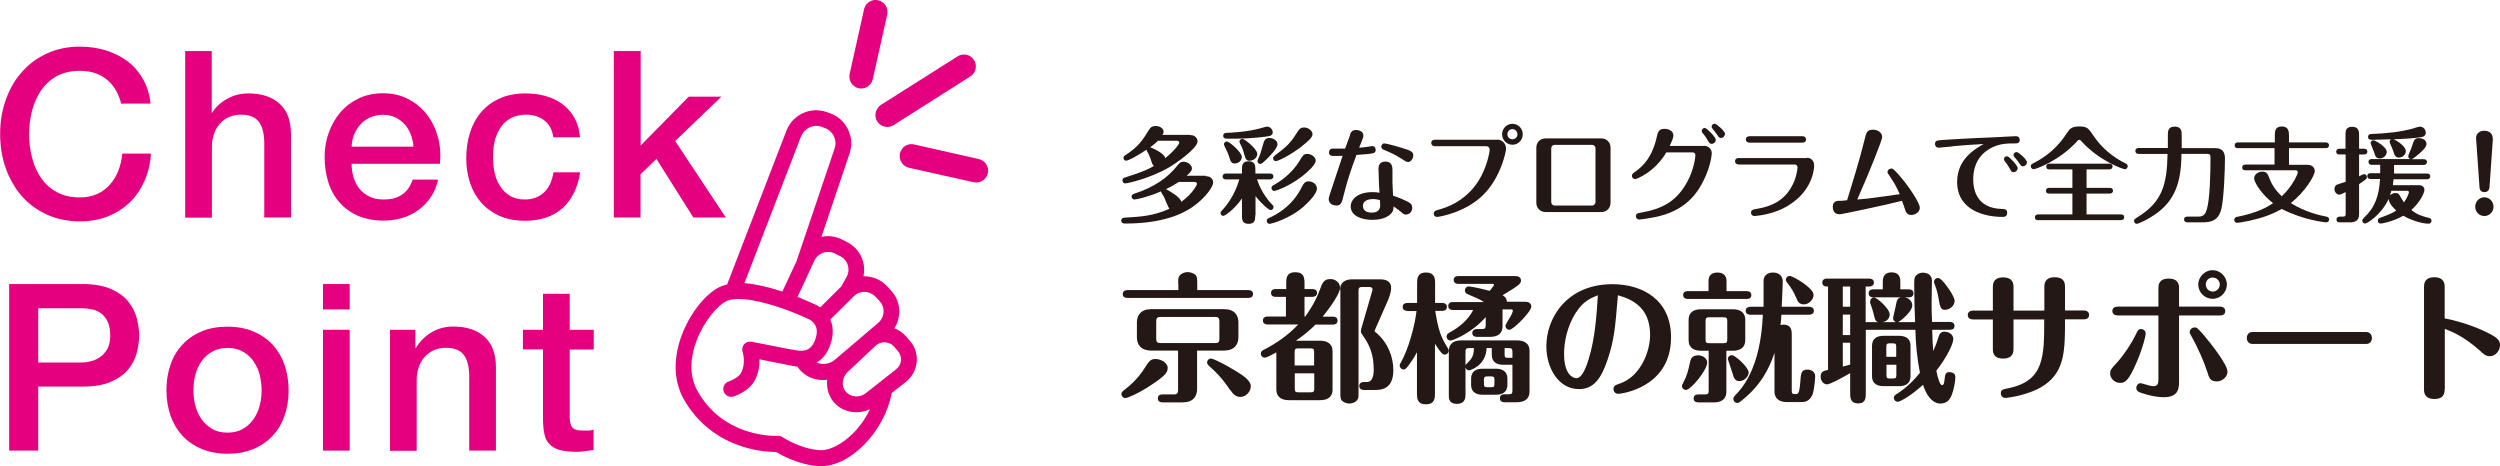 <?xml version="1.0" encoding="UTF-8"?>
<svg id="_レイヤー_2" data-name="レイヤー_2" xmlns="http://www.w3.org/2000/svg" viewBox="0 0 169.43 31.58">
  <defs>
    <style>
      .cls-1 {
        fill: #e4007f;
      }

      .cls-2 {
        fill: #231815;
      }
    </style>
  </defs>
  <g id="_レイヤー_1-2" data-name="レイヤー_1">
    <g>
      <g>
        <path class="cls-1" d="M8.22,7.05c-.08-.33-.2-.63-.35-.9-.15-.27-.34-.51-.57-.71-.23-.2-.5-.36-.81-.47-.31-.11-.67-.17-1.08-.17-.6,0-1.12.12-1.56.36-.44.24-.79.57-1.07.97-.27.41-.48.87-.61,1.38-.13.52-.2,1.04-.2,1.58s.07,1.06.2,1.58c.13.52.33.98.61,1.38.27.41.63.73,1.07.97s.96.36,1.56.36c.44,0,.83-.08,1.17-.23.34-.15.63-.37.87-.64.24-.27.43-.58.57-.94.14-.36.23-.75.27-1.16h1.94c-.04.68-.19,1.3-.44,1.86-.25.56-.58,1.05-1,1.45-.42.41-.92.72-1.49.95-.57.22-1.2.33-1.88.33-.84,0-1.6-.16-2.27-.47-.67-.31-1.24-.74-1.7-1.27-.46-.54-.82-1.17-1.07-1.88-.25-.72-.37-1.48-.37-2.3s.12-1.56.37-2.28c.25-.72.6-1.35,1.07-1.88.46-.54,1.03-.97,1.7-1.28.67-.32,1.42-.48,2.27-.48.63,0,1.23.09,1.78.26.56.18,1.05.43,1.48.76.43.33.77.74,1.03,1.21s.43,1.02.49,1.63h-1.97Z"/>
        <path class="cls-1" d="M12.54,3.46h1.81v4.18h.03c.22-.37.55-.68.99-.93s.92-.38,1.46-.38c.9,0,1.6.23,2.12.7.52.46.77,1.16.77,2.09v5.62h-1.81v-5.14c-.02-.64-.16-1.11-.41-1.4-.25-.29-.65-.43-1.18-.43-.3,0-.58.06-.82.17-.24.11-.45.26-.61.46-.17.19-.3.42-.39.69-.09.26-.14.54-.14.84v4.82h-1.81V3.46Z"/>
        <path class="cls-1" d="M23.83,11.11c0,.31.04.62.13.91.09.29.22.55.4.77.18.22.4.4.67.53.27.13.6.2.97.2.52,0,.94-.11,1.26-.34.32-.22.56-.56.71-1.01h1.72c-.09.44-.26.84-.49,1.18-.23.35-.51.64-.84.88-.33.24-.69.42-1.1.54s-.83.18-1.27.18c-.64,0-1.21-.11-1.71-.32-.49-.21-.91-.51-1.25-.89s-.6-.83-.77-1.36c-.17-.53-.26-1.11-.26-1.74,0-.58.09-1.13.28-1.65s.45-.98.79-1.38c.34-.4.76-.71,1.24-.94.48-.23,1.03-.35,1.64-.35.64,0,1.22.13,1.73.4.51.27.94.63,1.27,1.07.34.44.58.95.74,1.53.15.58.19,1.17.12,1.78h-6ZM28.02,9.93c-.02-.28-.08-.56-.18-.82-.1-.26-.24-.49-.41-.68-.17-.19-.38-.35-.63-.47-.25-.12-.52-.18-.83-.18s-.6.06-.86.17c-.26.11-.48.26-.66.46-.18.19-.33.42-.44.68-.11.26-.17.55-.18.85h4.19Z"/>
        <path class="cls-1" d="M37.5,9.3c-.07-.5-.28-.89-.61-1.14-.33-.26-.75-.39-1.25-.39-.23,0-.48.04-.74.12-.26.08-.5.23-.72.44-.22.22-.4.51-.55.9-.15.38-.22.88-.22,1.5,0,.34.04.67.12,1.01.08.34.2.64.38.9.17.26.4.48.67.64.27.16.6.24.99.24.52,0,.96-.16,1.3-.48.34-.32.55-.78.64-1.36h1.81c-.17,1.06-.57,1.87-1.21,2.44-.64.56-1.48.84-2.54.84-.64,0-1.21-.11-1.7-.32-.49-.22-.9-.51-1.24-.89s-.59-.82-.77-1.34c-.17-.52-.26-1.08-.26-1.68s.08-1.19.25-1.73c.17-.54.42-1,.76-1.4s.76-.71,1.26-.93c.5-.23,1.09-.34,1.76-.34.47,0,.93.06,1.35.18.43.12.81.3,1.14.55.33.24.6.55.81.92.21.37.34.81.38,1.32h-1.81Z"/>
        <path class="cls-1" d="M41.61,3.46h1.81v6.4l3.26-3.31h2.21l-3.13,3.01,3.43,5.18h-2.2l-2.5-3.97-1.08,1.04v2.93h-1.81V3.46Z"/>
        <path class="cls-1" d="M.62,19.25h4.97c.8,0,1.45.12,1.96.35.51.23.9.52,1.17.87.27.35.46.73.56,1.14.1.41.15.79.15,1.13s-.05.72-.15,1.13c-.1.4-.29.78-.56,1.13-.27.35-.66.63-1.17.86s-1.16.34-1.96.34h-3v4.34H.62v-11.28ZM2.59,24.57h2.9c.22,0,.45-.03.68-.09.23-.06.45-.16.64-.3.2-.14.35-.33.48-.56.12-.23.18-.53.18-.88s-.05-.67-.16-.91c-.11-.24-.25-.43-.43-.57-.18-.14-.39-.24-.62-.29-.23-.05-.48-.08-.74-.08h-2.93v3.69Z"/>
        <path class="cls-1" d="M15.42,30.75c-.65,0-1.24-.11-1.75-.32-.51-.22-.94-.51-1.3-.89-.35-.38-.62-.83-.81-1.36-.18-.53-.28-1.11-.28-1.74s.09-1.2.28-1.73c.18-.53.45-.98.81-1.36.35-.38.79-.68,1.3-.89.51-.22,1.09-.32,1.75-.32s1.24.11,1.75.32c.51.22.94.51,1.3.89.35.38.62.83.81,1.36.18.53.28,1.1.28,1.73s-.09,1.21-.28,1.74c-.18.53-.45.98-.81,1.36-.35.38-.79.68-1.3.89-.51.22-1.09.32-1.75.32ZM15.42,29.32c.4,0,.74-.08,1.04-.25.29-.17.53-.39.72-.66.19-.27.33-.58.42-.92.09-.34.13-.69.13-1.05s-.05-.69-.13-1.04c-.09-.35-.23-.65-.42-.92-.19-.27-.43-.49-.72-.65-.29-.17-.64-.25-1.04-.25s-.74.08-1.04.25c-.29.17-.54.39-.72.65-.19.27-.33.58-.42.92-.09.35-.13.69-.13,1.04s.04.71.13,1.05c.09.34.23.65.42.92.19.27.43.49.72.66.29.17.64.25,1.04.25Z"/>
        <path class="cls-1" d="M21.89,19.25h1.81v1.72h-1.81v-1.72ZM21.89,22.35h1.81v8.19h-1.81v-8.19Z"/>
        <path class="cls-1" d="M26.43,22.35h1.72v1.21l.03.03c.27-.45.63-.81,1.07-1.07.44-.26.93-.39,1.47-.39.9,0,1.6.23,2.12.7.52.46.77,1.16.77,2.09v5.62h-1.81v-5.14c-.02-.64-.16-1.11-.41-1.4-.25-.29-.65-.43-1.18-.43-.3,0-.58.06-.82.17-.24.11-.45.26-.62.46-.17.19-.3.42-.39.69-.09.26-.14.54-.14.84v4.82h-1.81v-8.19Z"/>
        <path class="cls-1" d="M35.44,22.35h1.36v-2.44h1.81v2.44h1.63v1.34h-1.63v4.37c0,.19,0,.35.02.49.02.14.05.25.11.35.06.1.14.17.26.21.12.05.27.07.47.07.13,0,.25,0,.38,0,.13,0,.25-.02.38-.06v1.38c-.2.03-.4.06-.59.08-.19.03-.38.04-.58.04-.48,0-.86-.05-1.15-.13-.29-.09-.52-.22-.68-.4-.16-.17-.28-.39-.33-.66-.06-.26-.09-.57-.1-.91v-4.84h-1.36v-1.34Z"/>
      </g>
      <g>
        <path class="cls-1" d="M62.13,24.54c.05-.53-.11-1.04-.47-1.45l-.25-.29c-.19-.22-.43-.39-.69-.51-.04-.02-.07-.03-.11-.04.2-.3.31-.65.33-1.01.04-.57-.16-1.13-.55-1.55l-.26-.28c-.2-.22-.44-.39-.71-.51-.29-.13-.6-.18-.9-.18.07-.34.06-.7-.04-1.04-.17-.55-.54-1-1.06-1.27l-.34-.17s-.08-.04-.12-.06c-.43-.18-.87-.22-1.29-.13l1.91-5.66c.37-1.1-.22-2.32-1.31-2.71l-.23-.08c-1.09-.4-2.32.16-2.74,1.25l-3.98,10.32s-.03.08-.04.11c-.11.03-.22.05-.32.09-1.02.37-2.18,1.79-2.77,3.38-.58,1.57-.53,3.1.15,4.3.75,1.33,1.86,2.33,3.25,2.94.25.11.51.21.78.29,1.01.32,1.86.35,2.22.35.41.24,1.58.88,2.9.96.98.06,2.1-.47,3.07-1.45.95-.96,1.62-2.2,1.88-3.51l.94-.74c.42-.33.69-.81.74-1.33ZM60.29,23.27c.12.05.22.13.31.23l.25.29c.16.18.23.41.21.65-.02.23-.14.44-.33.59l-2.06,1.62c-.29.23-.7.28-1.03.13-.12-.05-.22-.13-.31-.22-.32-.37-.27-.97.1-1.33l1.9-1.79c.26-.24.63-.31.94-.17ZM59,19.87c.13.06.25.14.35.25l.26.28c.19.21.29.48.27.76-.02.28-.15.54-.36.72l-2.94,2.5c-.34.29-.83.37-1.22.19,0,0,0,0-.01,0,.49-.29.83-.79,1.01-1.5.04-.15.06-.29.07-.43.03-.38-.03-.71-.16-.98l1.59-1.58s0,0,.01-.01c.3-.29.74-.37,1.12-.2ZM55.19,17.67c.24-.51.83-.74,1.35-.51.02,0,.04.02.06.03l.34.17c.26.13.44.35.52.62.08.27.05.55-.09.8l-.36.64-1.42,1.41c-.14-.1-.28-.18-.4-.22-.09-.04-.52-.24-1.14-.49l.47-1,.46-1,.21-.46ZM54.31,9.22c.21-.54.83-.82,1.37-.63l.23.09c.55.2.84.81.66,1.36l-2.59,7.67-.96,2.05s-.08-.03-.12-.04c-.94-.3-1.76-.48-2.45-.53l3.85-9.98ZM57.81,29.37c-.74.74-1.6,1.18-2.25,1.14-1.31-.08-2.51-.87-2.52-.88-.1-.06-.21-.1-.33-.09,0,0-.93.05-2.06-.31-1.48-.47-2.62-1.39-3.37-2.72-.67-1.19-.42-2.5-.08-3.4.5-1.33,1.41-2.4,2.03-2.7.04-.02.07-.03.1-.04.26-.1.6-.12.97-.1.69.04,1.51.24,2.27.48.36.11.7.24,1.02.36.47.18.87.36,1.15.49.01,0,.02,0,.03.01,0,0,.02,0,.03.01.14.07.49.28.55.72.01.07.01.15,0,.24,0,.07-.02.15-.04.23-.11.43-.29.71-.54.85-.21.12-.49.14-.82.08-.07-.01-.16-.03-.25-.05-.02,0-.04,0-.06,0-.9-.18-2.68-.53-2.7-.53-.19-.04-.38.03-.51.17-.13.15-.16.35-.1.53,0,0,.25.76-.12,1.43-.16.29-.66.51-.82.56-.28.09-.44.39-.35.67.09.28.39.44.67.35.1-.03,1.03-.34,1.43-1.07.28-.51.34-1.03.33-1.45.74.15,1.82.36,2.26.45.11.02.21.04.31.05.06.08.12.16.19.24.19.21.42.37.68.49.37.16.76.21,1.15.16-.06.54.09,1.1.46,1.53.19.22.42.39.69.5.56.24,1.2.22,1.75-.04-.29.61-.68,1.17-1.15,1.64Z"/>
        <path class="cls-1" d="M59.52,7.27c.05-.06.11-.11.18-.16l5.2-3.29c.38-.24.87-.13,1.11.25.24.37.13.87-.25,1.11l-5.2,3.3c-.37.24-.87.12-1.11-.25-.19-.3-.15-.69.07-.95Z"/>
        <path class="cls-1" d="M61.16,10.05c.19-.22.49-.33.79-.26l4.39.99c.43.1.7.53.61.96-.1.43-.52.7-.96.61l-4.39-.98c-.43-.1-.7-.53-.61-.96.03-.13.09-.25.17-.35Z"/>
        <path class="cls-1" d="M58.73.28c.19-.22.48-.33.79-.26.43.1.7.52.61.96l-.98,4.39c-.1.43-.53.71-.96.61-.43-.1-.7-.53-.61-.96l.98-4.39c.03-.13.09-.25.17-.35Z"/>
      </g>
      <g>
        <path class="cls-2" d="M81.71,11.94c.45,0,.51.32.51.43,0,.26-.49,1.03-1.42,1.67-.95.65-2.41,1.11-4.54,1.11-.09,0-.27,0-.27-.2,0-.18.16-.19.23-.2,1.15-.06,1.98-.13,3.03-.6-.08-.1-.3-.68-.36-.8-.03-.06-.21-.33-.21-.38-.75.34-1.65.55-1.8.55-.11,0-.19-.1-.19-.2,0-.13.12-.17.2-.2,1.34-.44,2.26-1.08,2.92-1.92.15-.19.23-.24.4-.24.3,0,.57.24.57.45,0,.19-.19.35-.36.5h1.3ZM80.65,9.15c.4,0,.51.29.51.43,0,.48-1.49,1.51-1.96,1.78-1.26.73-2.79,1.07-2.94,1.07-.1,0-.19-.08-.19-.2,0-.15.12-.19.2-.21,1.28-.4,1.65-.6,1.94-.78-.1-.06-.11-.1-.22-.44-.1-.28-.16-.4-.23-.5-.05-.08-.05-.1-.05-.16-.71.48-1.26.75-1.39.75-.12,0-.18-.11-.18-.19,0-.09.05-.13.12-.18.9-.57,1.17-1.02,1.63-1.75.1-.16.21-.23.42-.23.33,0,.55.18.55.39,0,.08-.04.15-.08.21h1.86ZM78.47,9.55c-.09.08-.2.2-.52.43.04.01.95.37,1.02.74.62-.5.95-.95.95-1.05,0-.02-.01-.13-.17-.13h-1.28ZM79.89,12.33c-.23.15-.49.31-.87.49.26.13.99.55,1.04.86.8-.59,1.06-1.15,1.06-1.22,0-.05-.04-.13-.16-.13h-1.06Z"/>
        <path class="cls-2" d="M85.07,14.59c0,.26,0,.58-.45.58s-.45-.31-.45-.58v-1.14c-.49.72-1.15,1.18-1.26,1.18-.11,0-.19-.08-.19-.19,0-.08.03-.12.07-.15.27-.28.89-1.02,1.2-2.13h-.9c-.08,0-.23-.03-.23-.2s.16-.2.23-.2h1.08v-.25c0-.26,0-.58.45-.58s.46.31.46.58v.25h.99c.08,0,.23.03.23.2s-.16.2-.23.2h-.88c.32.98.93,1.61,1.04,1.72.05.04.08.08.08.16,0,.12-.1.2-.19.2-.13,0-.65-.45-1.03-.95v1.31ZM85.86,9.25c-.91.13-1.85.15-2.44.15-.39,0-.52,0-.52-.2,0-.19.18-.2.24-.2.21,0,1.33-.05,2.22-.29.1-.03.45-.13.52-.13.17,0,.34.15.37.34.03.22-.11.29-.38.33ZM83.68,11.08c-.24,0-.28-.15-.36-.4-.08-.27-.13-.36-.34-.8-.01-.03-.03-.06-.03-.1,0-.1.08-.19.19-.19.19,0,1.02.74,1.02,1.04,0,.28-.25.45-.48.45ZM84.71,10.9c-.25,0-.29-.13-.38-.42-.1-.36-.12-.42-.3-.78-.01-.02-.03-.07-.03-.11,0-.09.09-.18.2-.18.16,0,1.01.7,1.01,1.02,0,.25-.25.46-.5.46ZM85.22,10.93c0-.06.03-.12.06-.19.12-.26.14-.31.35-1.05.05-.15.12-.34.39-.34s.56.17.56.43-.53.82-.81,1.08c-.1.1-.26.25-.36.25-.12,0-.19-.11-.19-.19ZM88.39,13.97c-1,.88-2.24,1.2-2.35,1.2-.1,0-.19-.08-.19-.2,0-.13.09-.17.14-.19,1.53-.69,2.06-1.76,2.23-2.1.12-.23.22-.39.46-.39.29,0,.57.19.57.49,0,.43-.81,1.13-.86,1.18ZM88.26,11.94c-.89.69-1.79,1-1.9,1-.1,0-.19-.08-.19-.2,0-.12.08-.16.16-.2.39-.22,1.21-.75,1.75-1.65.21-.35.27-.46.52-.46.27,0,.57.22.57.45,0,.29-.56.78-.91,1.06ZM88.25,9.9c-.79.62-1.64,1.02-1.78,1.02-.1,0-.19-.08-.19-.19,0-.1.04-.13.39-.4.71-.53.93-.87,1.26-1.39.11-.17.2-.3.46-.3.3,0,.56.25.56.43,0,.13,0,.28-.71.83Z"/>
        <path class="cls-2" d="M91.48,9.15c.08-.22.17-.34.43-.34.2,0,.49.1.49.38,0,.1-.04.2-.16.5-.03.08-.1.24-.13.32.11,0,.36-.04.49-.05.1-.01.36-.06.4-.06.13,0,.23.09.23.24,0,.27-.06.27-1.3.36-.36.98-.6,1.65-.87,2.74-.12.49-.17.69-.5.69-.13,0-.51-.07-.51-.43,0-.12.01-.15.27-.92.16-.47.56-1.7.67-2.02-.1,0-.42.01-.53.01-.18,0-.39,0-.39-.24,0-.15.09-.26.26-.26.13,0,.71,0,.83,0,.01-.04.15-.42.34-.92ZM93.42,11.56c0-.24,0-.61.47-.61s.48.39.48.58c0,.13,0,.72,0,.84,0,.14.03.76.04.89.46.15.84.33.89.36.27.13.41.21.41.46,0,.27-.19.46-.43.46-.12,0-.18-.04-.32-.17-.1-.09-.37-.28-.51-.38-.02.26-.05.37-.21.52-.34.34-.93.39-1.25.39-.69,0-1.45-.26-1.45-.91,0-.46.45-.97,1.48-.97.16,0,.29.01.47.04-.03-.52-.06-.94-.06-1.49ZM93.06,13.49c-.16,0-.69.03-.69.46,0,.4.38.46.58.46.18,0,.59-.03.59-.5,0-.06-.01-.27-.02-.35-.12-.03-.29-.07-.46-.07ZM94.92,10.72c-.43-.27-.6-.34-1.14-.57-.09-.04-.17-.1-.17-.21,0-.1.09-.22.21-.22.07,0,.53.1,1.18.3.62.19.78.26.78.51s-.19.45-.34.45c-.12,0-.16-.03-.52-.26Z"/>
        <path class="cls-2" d="M101.46,9.46c.3,0,.61.22.61.64,0,.11-.32,1.9-1.56,3.12-1.19,1.17-2.94,1.48-3.11,1.48-.19,0-.23-.15-.23-.22,0-.18.16-.22.26-.25.49-.13,2.09-.58,2.99-2.36.37-.73.54-1.55.54-1.71s-.09-.25-.23-.25h-3.46c-.27,0-.27-.2-.27-.22,0-.21.19-.22.27-.22h4.19ZM103.2,9.1c0,.39-.31.71-.7.71s-.7-.33-.7-.71.31-.71.7-.71.7.32.7.71ZM102.16,9.1c0,.19.15.34.34.34s.34-.15.34-.34-.15-.35-.34-.35-.34.15-.34.35Z"/>
        <path class="cls-2" d="M109.15,13.75c0,.33-.25.62-.61.62h-3.81c-.35,0-.61-.28-.61-.62v-3.75c0-.34.26-.62.61-.62h3.81c.34,0,.61.27.61.62v3.75ZM105.37,9.82c-.17,0-.24.13-.24.24v3.63c0,.13.09.24.24.24h2.52c.14,0,.24-.11.24-.24v-3.63c0-.12-.08-.24-.24-.24h-2.52Z"/>
        <path class="cls-2" d="M115.47,9.88c.34,0,.54.25.54.51,0,.02-.05,1.11-.88,2.42-.86,1.34-2.17,1.74-2.94,1.9-.5.1-1.02.17-1.09.17-.14,0-.23-.1-.23-.22,0-.19.13-.22.35-.25,1.39-.25,2.39-.72,3.14-2.11.44-.81.54-1.66.54-1.76,0-.08-.03-.21-.17-.21h-1.8c-.8,1.36-2.04,1.81-2.1,1.81-.12,0-.23-.08-.23-.22,0-.12.04-.15.23-.29.54-.39,1.15-.97,1.47-2.42.05-.23.11-.48.51-.48.22,0,.6.11.6.45,0,.17-.16.52-.25.71h2.3ZM116.28,9.48c0,.15-.14.27-.28.27-.12,0-.16-.06-.29-.28-.13-.23-.14-.24-.32-.45-.02-.03-.06-.08-.06-.15,0-.13.14-.22.24-.19.12.03.71.6.71.8ZM116.9,9.09c0,.13-.12.26-.26.26-.12,0-.14-.03-.28-.24-.06-.08-.18-.23-.3-.39-.03-.03-.06-.07-.06-.14,0-.12.11-.21.24-.19.08.01.67.48.67.7Z"/>
        <path class="cls-2" d="M122.45,10.69c.27,0,.5.18.5.54,0,.01,0,1.44-1.43,2.48-.27.2-.94.67-2.13.87-.12.02-.42.06-.49.06-.14,0-.23-.1-.23-.22,0-.2.14-.22.37-.26,1.26-.21,2.01-.72,2.49-1.72.21-.43.29-.95.29-1.09,0-.15-.09-.2-.19-.2h-3.77c-.14,0-.27-.06-.27-.22,0-.21.19-.22.27-.22h4.58ZM122.13,9.23c.27,0,.27.2.27.22,0,.04,0,.22-.27.22h-3.54c-.15,0-.27-.07-.27-.22s.12-.22.27-.22h3.54Z"/>
        <path class="cls-2" d="M124.66,14.52c-.41,0-.45-.36-.45-.51,0-.38.32-.4.41-.4.2,0,.25,0,.56-.04.34-1.09.89-2.88,1.2-4.16.1-.4.14-.62.55-.62.33,0,.63.19.63.5,0,.2-.91,2.48-1.69,4.23.31-.02.93-.08,1.23-.13.26-.04,1.41-.2,1.65-.23-.08-.17-.23-.55-.56-1.04-.25-.38-.27-.39-.27-.46,0-.13.12-.24.26-.24.08,0,.12,0,.49.41.69.78,1.44,1.92,1.44,2.25,0,.31-.34.49-.58.49-.3,0-.38-.23-.42-.37-.09-.28-.14-.41-.21-.59-.99.26-4.1.92-4.27.92Z"/>
        <path class="cls-2" d="M132.34,9.92c-.16.01-.86.09-.97.09-.12,0-.23-.1-.23-.25,0-.24.14-.25.6-.28,1.51-.1,3.03-.16,3.73-.19.01,0,.98-.06,1.14-.06.06,0,.27,0,.27.26,0,.23-.2.23-.33.23-.51,0-1.03,0-1.63.32-1.19.63-1.19,1.84-1.19,2.12,0,.7.23,1.94,1.91,2,.21,0,.39.01.39.26,0,.28-.22.28-.32.28-1.14,0-3.07-.41-3.07-2.37,0-1.55,1.21-2.24,1.8-2.57-.71.03-1.41.09-2.11.15ZM136.74,11.4c0,.13-.12.27-.28.27-.12,0-.16-.06-.27-.27-.12-.2-.17-.29-.31-.46-.03-.04-.07-.09-.07-.15,0-.12.1-.22.25-.19.14.04.69.63.69.81ZM137.37,11c0,.15-.13.27-.27.27-.12,0-.14-.05-.28-.25-.09-.13-.14-.19-.3-.38-.01-.02-.06-.07-.06-.14,0-.11.1-.21.24-.19.09.01.67.48.67.69Z"/>
        <path class="cls-2" d="M140.8,9.54c-1.24,1.38-2.85,1.93-2.98,1.93-.1,0-.19-.09-.19-.2,0-.13.09-.17.14-.19,1.43-.71,2.06-1.69,2.3-2.05.2-.31.35-.46.85-.46.54,0,.62.13.96.63.55.82,1.31,1.45,2.18,1.88.05.02.14.06.14.19,0,.11-.1.2-.19.2-.12,0-1.74-.55-2.98-1.93-.03-.03-.05-.06-.12-.06s-.09.02-.12.06ZM141.41,12.73h1.56c.08,0,.23.02.23.19,0,.18-.16.2-.23.2h-1.56v1.41h2.32c.08,0,.23.02.23.19,0,.18-.16.2-.23.2h-5.59c-.08,0-.23-.01-.23-.19s.17-.2.23-.2h2.31v-1.41h-1.56c-.08,0-.23-.01-.23-.19s.16-.2.23-.2h1.56v-1.25h-1.54c-.08,0-.23-.01-.23-.19s.16-.2.23-.2h4.03c.08,0,.23.02.23.19,0,.18-.16.2-.23.2h-1.53v1.25Z"/>
        <path class="cls-2" d="M146.92,10.04v-.86c0-.27,0-.6.47-.6s.47.36.47.6v.86h2.19c.27,0,.74,0,.74.71,0,.77-.07,2.6-.23,3.35-.19.89-.75.97-1.35.97h-.95c-.08,0-.24-.02-.24-.2,0-.19.19-.19.24-.19h.73c.38,0,.49-.21.58-.52.19-.66.24-2.27.24-3.49,0-.2-.07-.24-.23-.24h-1.74c0,1.97-.49,3.14-1.63,3.99-.62.46-1.29.75-1.4.75-.08,0-.18-.07-.18-.2,0-.11.05-.13.25-.26,1.66-1.03,1.98-2.19,2.02-4.28h-1.95c-.08,0-.23-.02-.23-.2s.15-.2.23-.2h1.95Z"/>
        <path class="cls-2" d="M154.17,10.04h-2.49c-.08,0-.23-.01-.23-.19s.16-.2.23-.2h2.49v-.46c0-.25,0-.62.47-.62s.49.36.49.62v.46h2.48c.08,0,.23.02.23.2s-.16.19-.23.19h-2.48v1.13h1.25c.43,0,.5.32.5.41,0,.31-.64,1.41-1.63,2.18.97.62,2.04.85,2.41.92.06.01.19.04.19.2,0,.1-.09.19-.19.19-.07,0-1.56-.15-3.02-.91-.72.4-1.33.61-2.23.81-.38.08-.72.13-.8.13-.12,0-.19-.1-.19-.2,0-.02,0-.16.17-.2,1.38-.27,2.04-.65,2.46-.93-.72-.55-1.28-1.38-1.28-1.68s.31-.46.56-.46c.3,0,.38.2.47.45.12.34.38.79.84,1.22.75-.7,1.09-1.52,1.09-1.63,0-.07-.06-.13-.14-.13h-3.4c-.08,0-.23-.02-.23-.19s.16-.2.23-.2h1.96v-1.13Z"/>
        <path class="cls-2" d="M158.96,10.47h-.4c-.08,0-.23-.01-.23-.19s.16-.2.23-.2h.4v-.94c0-.22,0-.55.45-.55s.47.34.47.55v.94h.33c.08,0,.23.02.23.19,0,.18-.16.2-.23.2h-.33v1.48c.11-.06.29-.15.34-.15.1,0,.19.09.19.2,0,.06-.03.11-.08.16-.1.08-.29.21-.45.32v2.06c0,.42-.29.53-.6.53h-.7c-.08,0-.23-.01-.23-.19s.16-.2.23-.2h.21c.14,0,.18-.04.18-.18v-1.48c-.3.15-.36.17-.44.17-.16,0-.32-.17-.32-.38,0-.08.03-.23.16-.29.09-.04.51-.17.6-.2v-1.86ZM162.22,12.12c-.02.22-.03.3-.05.43h1.76c.27,0,.38.16.38.31,0,.19-.27.83-.89,1.37.42.33.69.41,1.21.54.12.03.16.13.16.19,0,.1-.08.2-.19.2-.47,0-1.24-.25-1.72-.54-.7.39-1.41.53-1.54.53-.12,0-.19-.09-.19-.2,0-.1.06-.15.13-.18.49-.18.8-.29,1.12-.5-.1-.09-.51-.46-.51-.79-.56,1.16-1.5,1.67-1.6,1.67-.1,0-.19-.08-.19-.19,0-.09.05-.14.1-.19.77-.72,1.03-1.5,1.1-2.64h-.63c-.07,0-.23-.01-.23-.2s.16-.19.23-.19h.64v-.57h-.56c-.07,0-.23-.01-.23-.2s.16-.19.23-.19h2.61c-.1-.03-.15-.11-.15-.19,0-.04.02-.08.04-.14.13-.3.19-.44.28-.73.07-.23.14-.36.41-.36.18,0,.51.1.51.4,0,.22-.32.5-.5.66-.15.13-.41.34-.51.37h.81c.08,0,.23.02.23.19s-.15.2-.23.2h-2v.4s0,.13,0,.18h2.22c.08,0,.23.01.23.19s-.15.2-.23.2h-2.24ZM160.95,9.48c-.32,0-.46,0-.46-.2s.18-.2.26-.2c.94-.04,1.87-.12,2.78-.37.07-.02.38-.13.47-.13.23,0,.4.2.4.42,0,.17-.12.26-.28.29-.41.08-1.28.13-1.9.15.34.15.83.51.83.81,0,.18-.18.43-.47.43-.16,0-.27-.08-.33-.27-.05-.19-.14-.4-.27-.69-.03-.06-.03-.08-.03-.11,0-.08.05-.14.1-.17-.59.02-.85.03-1.09.03ZM161.75,10.32c0,.18-.19.42-.47.42-.21,0-.3-.13-.35-.32-.03-.12-.27-.67-.27-.72,0-.11.08-.19.19-.19.12,0,.91.43.91.81ZM162.07,12.93c-.05.17-.07.22-.1.31.11-.1.23-.16.39-.16.12,0,.21.06.26.14.05.1.25.43.3.5.22-.3.34-.64.34-.7,0-.06-.07-.09-.13-.09h-1.06Z"/>
        <path class="cls-2" d="M168.37,13.37c-.34,0-.62.28-.62.64s.28.63.62.63.62-.28.62-.63-.28-.64-.62-.64ZM168.93,9.38c.02-.31-.22-.52-.56-.52-.4,0-.58.27-.56.52l.23,3.3c.01.24.14.34.34.34s.32-.13.34-.34l.23-3.3Z"/>
        <path class="cls-2" d="M79.13,24.96c0,.23-.05.44-1.15,1.16-.8.53-1.57.86-1.72.86-.13,0-.26-.13-.26-.28,0-.12.08-.18.23-.3.83-.63,1.23-1.27,1.42-1.57.21-.32.32-.5.65-.5.39,0,.84.25.84.63ZM79.85,19.26c0-.39,0-.45.09-.57.09-.14.32-.25.55-.25.15,0,.33.05.48.15.17.13.17.28.17.67v.4h3.46c.11,0,.32.03.32.26,0,.25-.22.27-.32.27h-8.19c-.1,0-.32-.02-.32-.26s.23-.27.32-.27h3.45v-.4ZM81.13,23.78v2.58c0,.51-.27.91-.99.91h-1.35c-.1,0-.32-.02-.32-.27s.22-.27.32-.27h.77c.22,0,.28-.1.28-.28v-2.69h-1.8c-.74,0-.99-.42-.99-.91v-.99c0-.51.27-.91.99-.91h4.9c.73,0,.99.41.99.91v.99c0,.5-.27.91-.99.91h-1.81ZM82.64,21.77c0-.18-.05-.29-.28-.29h-3.72c-.22,0-.28.1-.28.29v1.2c0,.18.06.28.28.28h3.72c.23,0,.28-.09.28-.28v-1.2ZM83.38,26.46c-.27-.42-.66-.95-1.19-1.43-.36-.33-.38-.34-.38-.47,0-.15.12-.26.26-.26.19,0,1.09.48,1.61.8.51.31,1.09.67,1.09,1.08,0,.3-.27.72-.72.72-.29,0-.49-.19-.66-.46Z"/>
        <path class="cls-2" d="M87.17,20.12h-.71c-.1,0-.32-.02-.32-.27s.23-.26.32-.26h.71v-.41c0-.29,0-.73.61-.73.52,0,.63.27.63.73v.41h.53c.11,0,.32.03.32.26s-.22.27-.32.27h-.53v1.34h.04c.35-.47.73-1.08,1.04-1.93.12-.33.23-.62.67-.62.37,0,.66.27.66.58,0,.55-1.18,1.96-1.18,1.97h.69c.11,0,.32.03.32.27s-.22.27-.32.27h-1.18c-.31.31-.67.64-1.32,1.09h1.64c.48,0,.84.21.84.72v2.59c0,.56-.41.72-.84.72h-2.13c-.48,0-.84-.21-.84-.72v-2.52c-.16.09-.65.36-.78.36-.14,0-.27-.11-.27-.27,0-.16.11-.23.29-.31.78-.41,1.57-.95,2.24-1.67h-2.07c-.1,0-.32-.03-.32-.27s.23-.27.32-.27h1.24v-1.34ZM89.06,24.77v-.91c0-.19-.04-.25-.25-.25h-.82c-.21,0-.25.06-.25.25v.91h1.31ZM87.75,25.3v1.04c0,.19.04.25.25.25h.82c.21,0,.25-.06.25-.25v-1.04h-1.31ZM90.82,19.65c0-.57.41-.72.84-.72h1.82c.23,0,.8,0,.8.59,0,.32-.17.72-.2.8l-.9,2.04s-.02.04-.02.06c0,.06.04.09.07.1.84.68,1.2,1.7,1.2,2.56,0,1.3-.82,1.35-1.25,1.35h-.74c-.1,0-.32-.03-.32-.27,0-.18.14-.27.3-.27h.22c.4,0,.46-.5.46-.81,0-1.07-.28-1.7-.73-2.33-.13-.2-.14-.21-.14-.31,0-.08.04-.22.06-.28l.7-2.41s.03-.1.03-.14c0-.05-.05-.16-.18-.16h-.52c-.2,0-.25.06-.25.25v6.87c0,.36,0,.42-.09.54-.09.13-.31.24-.52.24-.15,0-.32-.05-.46-.15-.16-.12-.16-.25-.16-.63v-6.92Z"/>
        <path class="cls-2" d="M95.38,21.07c-.11,0-.32-.04-.32-.27s.22-.27.32-.27h.66v-1.31c0-.31,0-.75.6-.75s.62.42.62.75v1.31h.48c.1,0,.32.03.32.27s-.23.27-.32.27h-.47c.21,1.32.38,1.77.85,2.52.03.06.06.09.06.17,0,.15-.12.27-.27.27-.12,0-.2-.02-.66-.73v3.34c0,.32,0,.76-.61.76s-.61-.43-.61-.76v-2.77c-.35.67-.71,1.07-.73,1.09-.04.04-.1.08-.17.08-.15,0-.27-.13-.27-.27,0-.08.02-.11.06-.17.51-.88.95-2.43,1.08-3.52h-.63ZM100.7,21.48c-.96,1.11-2.26,1.6-2.39,1.6-.15,0-.27-.12-.27-.27,0-.16.11-.22.19-.27.65-.35,1.26-.84,1.61-1.53h-1.37c-.1,0-.32-.03-.32-.27s.21-.27.32-.27h2.1c-.37-.23-.48-.27-1.1-.53-.07-.03-.19-.09-.19-.26,0-.15.12-.27.26-.27,0,0,.43.04,1.42.3.05-.06.29-.35.29-.4,0-.04-.03-.07-.08-.07h-2.33c-.1,0-.32-.03-.32-.27s.21-.26.32-.26h3.86c.35,0,.38.22.38.29,0,.19-.03.29-1.25,1.01.1.06.29.16.29.44h1.25c.15,0,.41.05.41.33,0,.34-1.22,1.57-1.48,1.57-.16,0-.27-.12-.27-.27,0-.09.25-.48.33-.62.1-.15.17-.36.17-.41,0-.08-.09-.08-.11-.08h-.59v1.14c0,.52-.35.72-.84.72h-.89c-.1,0-.32-.03-.32-.26s.21-.27.32-.27h.34c.21,0,.25-.07.25-.26v-.62ZM102.5,24.72h-.64c-.43,0-.76-.19-.76-.68v-.45h-.35c-.04,1.19-1.12,1.51-1.18,1.51-.12,0-.21-.08-.25-.19v1.83c0,.17,0,.63-.58.63s-.55-.42-.55-.63v-2.95c0-.52.35-.72.84-.72h3.78c.43,0,.85.15.85.72v2.75c0,.51-.36.72-.85.72h-.84c-.11,0-.32-.03-.32-.27s.2-.27.32-.27h.28c.21,0,.25-.06.25-.25v-1.77ZM99.57,23.59c-.21,0-.25.06-.25.26v.91c.02-.06.1-.13.2-.23.35-.33.36-.66.37-.94h-.32ZM102.16,26.08c0,.49-.33.67-.76.67h-.94c-.27,0-.76-.08-.76-.67v-.41c0-.5.33-.68.76-.68h.94c.27,0,.76.08.76.68v.41ZM101.28,25.74c0-.2-.05-.23-.23-.23h-.24c-.17,0-.24.02-.24.23v.27c0,.2.05.23.24.23h.24c.17,0,.23,0,.23-.23v-.27ZM101.97,23.59v.43c0,.2.04.23.23.23h.3v-.4c0-.2-.05-.26-.25-.26h-.29Z"/>
        <path class="cls-2" d="M108.95,24.37c-.42,1.24-.91,2-1.94,2-1.39,0-2.21-1.43-2.21-2.9,0-1.98,1.44-4.21,4.47-4.21,2.07,0,3.98,1.07,3.98,3.6,0,3.42-3.38,3.83-3.58,3.83-.17,0-.32-.13-.32-.32,0-.23.1-.26.49-.4,1.31-.48,1.99-2.08,1.99-3.28,0-1.92-1.31-2.43-2.18-2.68-.19,2.29-.26,3.05-.7,4.36ZM106.82,21.15c-.61.94-.82,2.03-.82,2.83,0,1.42.61,1.65.84,1.65.42,0,.71-.92.82-1.27.47-1.5.55-3.18.63-4.35-.47.19-.98.39-1.46,1.14Z"/>
        <path class="cls-2" d="M114.26,26.43c-.13,0-.27-.11-.27-.27,0-.07.02-.09.08-.21.28-.52.34-.83.48-1.45.03-.14.1-.42.54-.42.32,0,.61.22.61.48,0,.54-1.12,1.87-1.44,1.87ZM115.79,19.73v-.7c0-.56.51-.56.61-.56.36,0,.61.19.61.56v.7h1.36c.11,0,.32.03.32.27s-.2.26-.32.26h-3.98c-.09,0-.32-.02-.32-.27s.23-.26.32-.26h1.41ZM117,23.79v2.76c0,.51-.35.72-.84.72h-1.06c-.09,0-.32-.02-.32-.27s.23-.27.32-.27h.45c.21,0,.25-.06.25-.25v-2.71h-.52c-.43,0-.84-.16-.84-.72v-1.37c0-.52.35-.72.84-.72h2.16c.43,0,.84.16.84.72v1.37c0,.51-.35.72-.84.72h-.43ZM117.06,21.76c0-.19-.05-.26-.26-.26h-.96c-.21,0-.25.07-.25.26v1.25c0,.19.04.25.25.25h.96c.21,0,.26-.06.26-.25v-1.25ZM117.88,25.83c-.32,0-.39-.28-.46-.52-.04-.15-.32-.94-.32-.97,0-.17.14-.27.27-.27.23,0,1.14.83,1.14,1.17,0,.28-.3.59-.63.59ZM118.63,21.33c-.1,0-.32-.03-.32-.27s.23-.27.32-.27h.89c0-.28,0-1.5,0-1.78.02-.36.29-.54.64-.54.15,0,.66.03.66.65,0,.07-.05,1.38-.07,1.67h1.86c.11,0,.32.04.32.27s-.22.27-.32.27h-1.88c0,.11-.05.6-.06.7.04,0,.09-.03.18-.03.58,0,.58.43.58.7v3.76c0,.22.03.25.31.25.2,0,.23-.39.26-.72.05-.73.07-.94.5-.94.23,0,.52.13.52.46,0,.07-.06.91-.18,1.22-.15.35-.37.52-.75.52h-.99c-.48,0-.84-.21-.84-.72v-2.62c-.32.98-.9,2.23-2.32,3.31-.07.05-.11.09-.2.09-.15,0-.27-.13-.27-.28,0-.1.06-.16.11-.22.42-.43,1.74-1.77,1.89-5.48h-.88ZM122.24,20.63c-.31,0-.42-.23-.49-.41-.22-.5-.29-.62-.66-1.1-.03-.04-.06-.09-.06-.16,0-.14.11-.26.27-.26.2,0,1.61.81,1.61,1.28,0,.32-.32.65-.66.65Z"/>
        <path class="cls-2" d="M127.34,21.84c-.24-.05-.26-.13-.38-.64-.05-.21-.11-.39-.22-.68,0-.03,0-.05,0-.08,0-.14.11-.28.26-.28.2,0,1.07.76,1.07,1.15,0,.21-.15.47-.48.52h.89c-.14-.06-.18-.18-.18-.26,0-.09.14-.63.16-.74.09-.5.12-.69.51-.69.32,0,.63.23.63.56,0,.41-.78,1.05-.96,1.13h1.15c-.03-.52-.06-1.87-.06-2.53,0-.24,0-.44.06-.54.09-.16.29-.28.53-.28.26,0,.61.12.61.54,0,.22-.02,1.26-.02,1.51,0,.3,0,.77.03,1.29h1.2c.12,0,.32.03.32.27s-.21.26-.32.26h-1.19c.02.79.04,1.13.07,1.44.16-.36.24-.56.37-.99.07-.22.19-.32.39-.32.23,0,.6.14.6.5,0,.3-.42,1.22-1.15,2.14.1.55.26.98.38.98s.15-.08.2-.56c.02-.22.12-.32.3-.32.2,0,.41.09.41.32,0,.3-.11.89-.24,1.21-.13.34-.33.6-.79.6-.3,0-.82-.21-1.16-1.27-1.04.92-1.62,1.15-1.71,1.15-.13,0-.27-.1-.27-.28,0-.11.09-.18.15-.22.17-.11.92-.57,1.62-1.47-.21-1.05-.29-2.01-.31-2.91h-3.36v4.26c0,.35,0,.73-.52.73s-.54-.37-.54-.71v-1.34c-.67.38-1.36.76-1.58.76-.17,0-.42-.18-.42-.52s.17-.39.5-.46v-5.65c-.14,0-.39,0-.39-.27,0-.24.21-.27.32-.27h2.86c.11,0,.32.04.32.27s-.22.27-.32.27h-.24v2.41h.89ZM125.39,19.42h-.5v1.37h.5v-1.37ZM125.39,21.32h-.5v1.39h.5v-1.39ZM125.39,23.23h-.5v1.61c.15-.03.28-.07.5-.13v-1.48ZM127.6,19.61v-.49c0-.18,0-.66.6-.66s.59.48.59.66v.49h.57c.17,0,.32.07.32.27,0,.24-.2.27-.31.27h-2.41c-.1,0-.32-.03-.32-.27s.21-.27.32-.27h.65ZM129.48,25.49c0,.49-.33.68-.76.68h-1.09c-.27,0-.76-.08-.76-.68v-2.05c0-.49.33-.68.76-.68h1.09c.27,0,.76.08.76.68v2.05ZM128.51,24.18v-.67c0-.21-.05-.24-.24-.24h-.2c-.17,0-.23.02-.23.24v.67h.67ZM127.85,24.72v.7c0,.22.06.23.23.23h.2c.19,0,.24-.03.24-.23v-.7h-.67ZM131.37,20.17c-.04-.26-.12-.55-.23-.84-.05-.12-.07-.2-.07-.23,0-.12.1-.26.27-.26s.43.32.58.53c.27.34.55.82.55,1.02,0,.36-.35.57-.57.6-.34.05-.42-.1-.53-.83Z"/>
        <path class="cls-2" d="M138.55,21.04v-1.6c0-.16,0-.65.7-.65s.7.47.7.65v1.6h1.27c.2,0,.36.1.36.3,0,.07,0,.3-.36.3h-1.27c0,2.06,0,3.48-1.37,4.44-1.06.74-2.63.89-2.68.89-.15,0-.3-.13-.3-.31,0-.25.15-.28.52-.35,2.42-.5,2.42-2.13,2.42-4.66h-2.08v1.98c0,.18,0,.67-.7.67s-.7-.45-.7-.67v-1.98h-1.33c-.19,0-.37-.08-.37-.29,0-.29.27-.31.37-.31h1.33v-1.58c0-.18,0-.67.69-.67s.71.45.71.67v1.58h2.08Z"/>
        <path class="cls-2" d="M143.49,24.55c.51-.56,1.01-1.37,1.23-1.82.16-.35.2-.43.39-.43.13,0,.31.1.31.31,0,.13-.18.93-.61,1.93-.55,1.29-.8,1.41-1.12,1.41-.44,0-.68-.38-.68-.61,0-.27.04-.31.48-.79ZM147.68,25.76c0,.53,0,1.16-1.05,1.16-.7,0-1.46-.28-1.56-.31-.09-.03-.29-.1-.29-.33,0-.11.09-.31.29-.31.06,0,.34.09.42.11.19.06.35.09.45.09.3,0,.34-.18.34-.48v-4.31h-2.75c-.19,0-.37-.09-.37-.3,0-.05,0-.3.37-.3h2.75v-1.24c0-.18,0-.66.69-.66s.71.45.71.66v1.24h2.76c.37,0,.37.26.37.3,0,.28-.26.3-.37.3h-2.76v4.39ZM149.56,25.13c-.19-.63-.64-1.62-.98-2.23-.16-.29-.18-.31-.18-.39,0-.18.17-.32.34-.32.12,0,.17,0,.64.55.5.59,1.58,1.98,1.58,2.44s-.47.67-.7.67c-.48,0-.54-.21-.69-.72ZM150.92,19.28c0,.52-.42.97-.97.97s-.97-.45-.97-.97.45-.97.97-.97.97.44.97.97ZM149.49,19.28c0,.25.19.48.47.48s.48-.23.48-.48-.21-.47-.48-.47-.47.21-.47.47Z"/>
        <path class="cls-2" d="M160.36,22.5c.33,0,.39.3.39.4,0,.24-.14.41-.39.41h-7.7c-.33,0-.39-.28-.39-.4,0-.08.03-.41.39-.41h7.7Z"/>
        <path class="cls-2" d="M165.68,26.37c0,.19,0,.67-.69.67s-.71-.45-.71-.66v-6.92c0-.18,0-.67.69-.67s.71.45.71.67v2.12c.74.13,1.73.43,2.57.81,1.1.49,1.18.71,1.18,1,0,.34-.27.75-.69.75-.27,0-.4-.12-.7-.4-1.1-.97-1.88-1.27-2.35-1.45v4.08Z"/>
      </g>
    </g>
  </g>
</svg>